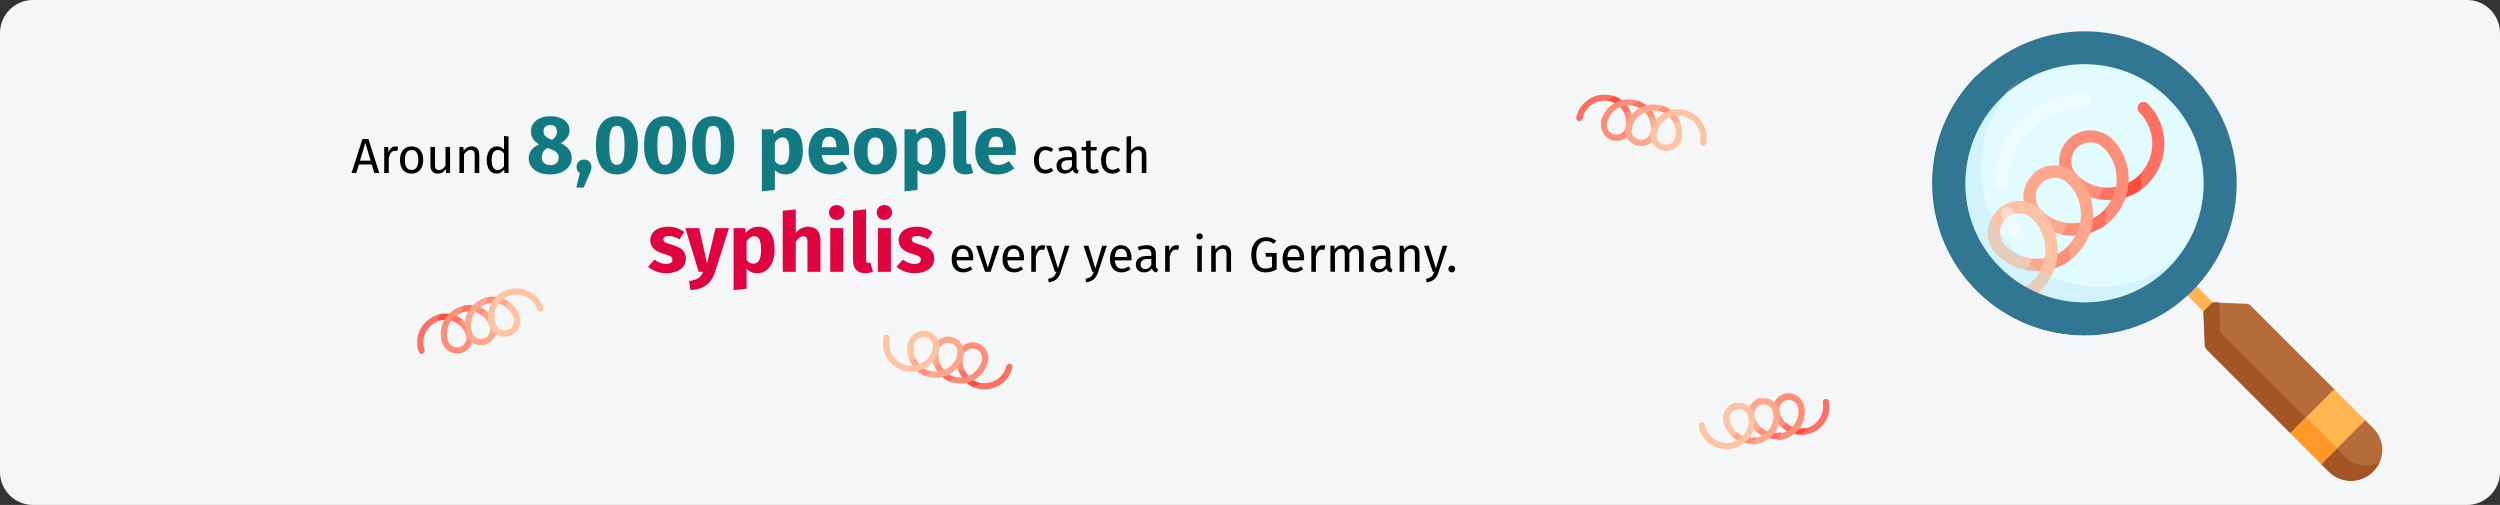 <?xml version="1.0" encoding="UTF-8"?>
<svg xmlns="http://www.w3.org/2000/svg" id="Ebene_1" version="1.1" viewBox="0 0 911 184">
  <rect x="0" y="0" width="911" height="184" fill="#333333" stroke="none"/>
  <defs>
    <style>
      .st0 {
        fill: #a35623;
      }

      .st1 {
        fill: #b56c3a;
      }

      .st2 {
        fill: #ff9827;
      }

      .st3 {
        fill: #aedff4;
        opacity: .3;
      }

      .st3, .st4 {
        isolation: isolate;
      }

      .st5 {
        fill: #ff7063;
      }

      .st6 {
        fill: #317794;
      }

      .st7 {
        fill: #df0440;
      }

      .st8 {
        fill: #ff4d3d;
      }

      .st9 {
        fill: #117a83;
      }

      .st4 {
        fill: #fff;
        opacity: .5;
      }

      .st10 {
        fill: #04627e;
      }

      .st11 {
        fill: #ffc2a3;
      }

      .st12 {
        fill: #ffb651;
      }

      .st13 {
        fill: #e1fbff;
      }

      .st14 {
        fill: #ff8e78;
      }

      .st15 {
        fill: #ffa78c;
      }

      .st16 {
        opacity: .8;
      }

      .st17 {
        fill: #f5f6f7;
      }
    </style>
  </defs>
  <g id="Page-1">
    <g id="Illustrationen">
      <g id="syphilis-haeufigkeit">
        <g id="Mask">
          <path id="path-1" class="st17" d="M12,0h887c6.6,0,12,5.4,12,12v160c0,6.6-5.4,12-12,12H12c-6.6,0-12-5.4-12-12V12C0,5.4,5.4,0,12,0Z"></path>
        </g>
      </g>
    </g>
  </g>
  <g id="Ebene_2">
    <circle class="st13" cx="759.8" cy="64.1" r="45.7"></circle>
    <g>
      <path class="st8" d="M783.2,66l-3-3c-.2.2-.4.5-.6.7-1.8,1.8-3.9,3.1-6.1,3.8-.2,1.7-.7,3.4-1.3,5,2.8-.5,5.5-1.6,7.9-3.3l3.2-3.2h-.1Z"></path>
      <path class="st5" d="M766.4,68.3l-4.8,1.6,2.6,2.6c2.6.5,5.2.5,7.8,0,.7-1.6,1.1-3.3,1.3-5-2.3.8-4.7,1-7,.8h.1Z"></path>
      <path class="st5" d="M779.6,37.8c-.9.9-.9,2.3,0,3.2,6,6,6.3,15.7.6,22,.2,2.1.1,4.1-.2,6.2,1-.7,1.9-1.4,2.7-2.3,8-8,8-21.1,0-29.1-.9-.9-2.3-.9-3.2,0h.1Z"></path>
      <path class="st14" d="M753.4,81.3l-4.8,1.6,2.6,2.6c2.6.5,5.2.5,7.8,0,.7-1.6,1.1-3.3,1.4-5-2.3.8-4.7,1-7,.8h0Z"></path>
      <path class="st5" d="M770.2,79l-3-3c-.2.2-.4.5-.6.7-1.8,1.8-3.9,3.1-6.1,3.8-.2,1.7-.7,3.4-1.4,5,2.8-.5,5.5-1.6,7.9-3.3l3.2-3.2h0Z"></path>
      <path class="st14" d="M769.8,50.8c-4.5-4.4-11.7-4.4-16.1,0-4.5,4.5-4.5,11.7,0,16.1,3,3,6.7,4.9,10.6,5.6,1-1.3,1.7-2.7,2.1-4.2-3.5-.4-6.9-1.9-9.6-4.6s-2.7-7.1,0-9.8,7.1-2.7,9.8,0c6,6,6.3,15.7.6,22,.2,2.1.1,4.1-.2,6.2,1-.7,1.9-1.4,2.7-2.3,8-8,8-21.1,0-29.1h0l.1.1Z"></path>
      <path class="st15" d="M740.5,94.2l-4.8,1.6,2.6,2.6c2.6.5,5.2.5,7.8,0,.7-1.6,1.1-3.3,1.4-5-2.3.8-4.7,1-7,.8h0Z"></path>
      <path class="st14" d="M757.3,91.9l-3-3c-.2.2-.4.5-.6.7-1.8,1.8-3.9,3.1-6.1,3.8-.2,1.7-.7,3.4-1.4,5,2.8-.5,5.5-1.6,7.9-3.3l3.2-3.2h0Z"></path>
      <path class="st15" d="M740.7,63.7c-4.5,4.5-4.5,11.7,0,16.1,3,3,6.7,4.9,10.6,5.6,1-1.3,1.7-2.7,2.1-4.2-3.5-.4-6.9-1.9-9.6-4.6-2.7-2.7-2.7-7.1,0-9.8,2.7-2.7,7.1-2.7,9.8,0,6,6,6.3,15.7.6,22,.2,2.1.1,4.1-.2,6.2,1-.7,1.9-1.4,2.7-2.3,8-8,8-21.1,0-29.1-4.5-4.5-11.7-4.5-16.1,0l.1.1Z"></path>
      <path class="st11" d="M727.7,76.7c-4.5,4.5-4.5,11.7,0,16.1,3,3,6.7,4.9,10.6,5.6,1-1.3,1.7-2.7,2.1-4.2-3.5-.4-6.9-1.9-9.6-4.6-2.7-2.7-2.7-7.1,0-9.8,2.7-2.7,7.1-2.7,9.8,0,6.3,6.3,6.3,16.5,0,22.7-2.5,2.5-5.7,4.1-9.1,4.5s-1.8.2-2.7.2c-4-.1-2.3,5.3,4.2,4.2s7.8-2.6,10.8-5.7c8-8,8-21.1,0-29.1-4.5-4.5-11.7-4.5-16.1,0h0v.1Z"></path>
    </g>
    <g>
      <path class="st8" d="M658.5,158.1l-.4-2.1h-.5c-1.2.2-2.5.2-3.6-.2-.6.6-1.2,1.2-2,1.7,1.3.6,2.7.9,4.2.9l2.2-.4.1.1Z"></path>
      <path class="st5" d="M651,154.2l-2.4-.7.3,1.8c.9.9,2,1.7,3.2,2.2.7-.5,1.4-1,2-1.7-1.2-.3-2.2-.9-3.1-1.7h0v.1Z"></path>
      <path class="st5" d="M665.1,145.4c-.6.1-1,.7-.9,1.3.8,4.2-1.9,8.3-6,9.3-.5.9-1.1,1.7-1.8,2.5.6,0,1.2,0,1.8-.2,5.6-1,9.3-6.4,8.3-12-.1-.6-.7-1-1.3-.9h-.1Z"></path>
      <path class="st14" d="M641.9,155.9l-2.4-.7.3,1.8c.9.9,2,1.7,3.2,2.2.7-.5,1.4-1,2-1.7-1.2-.3-2.2-.9-3.1-1.7h0v.1Z"></path>
      <path class="st5" d="M649.5,159.7l-.4-2.1h-.5c-1.2.2-2.5.2-3.6-.2-.6.6-1.2,1.2-2,1.7,1.3.6,2.7.9,4.2.9l2.2-.4.1.1Z"></path>
      <path class="st14" d="M657.4,148c-.6-3.1-3.6-5.2-6.7-4.6-3.1.6-5.2,3.6-4.6,6.7.4,2.1,1.4,3.9,2.8,5.4.8-.2,1.5-.6,2.1-1.1-1.3-1.2-2.3-2.8-2.6-4.6s.9-3.7,2.8-4,3.7.9,4,2.8c.8,4.2-1.9,8.3-6,9.3-.5.9-1.1,1.7-1.8,2.5.6,0,1.2,0,1.8-.2,5.6-1,9.3-6.4,8.3-12h0l-.1-.2Z"></path>
      <path class="st15" d="M632.9,157.6l-2.4-.7.3,1.8c.9.9,2,1.7,3.2,2.2.7-.5,1.4-1,2-1.7-1.2-.3-2.2-.9-3.1-1.7h0v.1Z"></path>
      <path class="st14" d="M640.5,161.4l-.4-2.1h-.5c-1.2.2-2.5.2-3.6-.2-.6.6-1.2,1.2-2,1.7,1.3.6,2.7.9,4.2.9l2.2-.4.1.1Z"></path>
      <path class="st15" d="M641.6,145c-3.1.6-5.2,3.6-4.6,6.7.4,2.1,1.4,3.9,2.8,5.4.8-.2,1.5-.6,2.1-1.1-1.3-1.2-2.3-2.8-2.6-4.6-.3-1.9.9-3.7,2.8-4s3.7.9,4,2.8c.8,4.2-1.9,8.3-6,9.3-.5.9-1.1,1.7-1.8,2.5.6,0,1.2,0,1.8-.2,5.6-1,9.3-6.4,8.3-12-.6-3.1-3.6-5.2-6.7-4.6l-.1-.2Z"></path>
      <path class="st11" d="M632.6,146.7c-3.1.6-5.2,3.6-4.6,6.7.4,2.1,1.4,3.9,2.8,5.4.8-.2,1.5-.6,2.1-1.1-1.3-1.2-2.3-2.8-2.6-4.6-.3-1.9.9-3.7,2.8-4,1.9-.3,3.7.9,4,2.8.8,4.4-2.1,8.6-6.5,9.4-4.4.8-8.6-2.1-9.4-6.5-.1-.6-.7-1-1.3-.9s-1,.7-.9,1.3c1,5.6,6.4,9.3,12,8.3s9.3-6.4,8.3-12c-.6-3.1-3.6-5.2-6.7-4.6h0v-.2Z"></path>
    </g>
    <g>
      <path class="st8" d="M586.2,34.7l-.4,2.1h.5c1.2.2,2.4.8,3.3,1.5.8-.4,1.6-.7,2.5-.8-1-1-2.2-1.8-3.6-2.4l-2.2-.4h-.1Z"></path>
      <path class="st5" d="M591.8,41l2,1.6.4-1.8c-.5-1.2-1.2-2.3-2.2-3.3-.9.2-1.7.4-2.5.8,1,.7,1.7,1.7,2.3,2.7h0Z"></path>
      <path class="st5" d="M575.4,44.1c.6.1,1.2-.3,1.3-.9.8-4.2,4.8-7,9-6.4.8-.7,1.7-1.2,2.6-1.6-.6-.2-1.1-.4-1.7-.5-5.6-1.1-11,2.5-12.2,8.1-.1.6.3,1.2.9,1.3h.1Z"></path>
      <path class="st14" d="M600.8,42.8l2,1.6.4-1.8c-.5-1.2-1.2-2.3-2.2-3.3-.9.2-1.7.4-2.5.8,1,.7,1.7,1.7,2.3,2.7h0Z"></path>
      <path class="st5" d="M595.2,36.5l-.4,2.1h.5c1.2.2,2.4.8,3.3,1.5.8-.4,1.6-.7,2.5-.8-1-1-2.2-1.8-3.6-2.4l-2.2-.4h-.1Z"></path>
      <path class="st14" d="M583.5,44.5c-.6,3.1,1.4,6.1,4.5,6.7,3.1.6,6.1-1.4,6.7-4.5.4-2.1.2-4.2-.6-6-.8,0-1.6,0-2.4.3.8,1.6,1.1,3.4.7,5.3s-2.2,3.1-4.1,2.7-3.1-2.2-2.7-4.1c.8-4.2,4.8-7,9-6.4.8-.7,1.7-1.2,2.6-1.6-.6-.2-1.1-.4-1.7-.5-5.6-1.1-11,2.5-12.2,8.1h.2Z"></path>
      <path class="st15" d="M609.8,44.6l2,1.6.4-1.8c-.5-1.2-1.2-2.3-2.2-3.3-.9.2-1.7.4-2.5.8,1,.7,1.7,1.7,2.3,2.7h0Z"></path>
      <path class="st14" d="M604.2,38.3l-.4,2.1h.5c1.2.2,2.4.8,3.3,1.5.8-.4,1.6-.7,2.5-.8-1-1-2.2-1.8-3.6-2.4l-2.2-.4h-.1Z"></path>
      <path class="st15" d="M597,53.1c3.1.6,6.1-1.4,6.7-4.5s.2-4.2-.6-6c-.8,0-1.6,0-2.4.3.8,1.6,1.1,3.4.7,5.3-.4,1.9-2.2,3.1-4.1,2.7s-3.1-2.2-2.7-4.1c.8-4.2,4.8-7,9-6.4.8-.7,1.7-1.2,2.6-1.6-.6-.2-1.1-.4-1.7-.5-5.6-1.1-11,2.5-12.2,8.1-.6,3.1,1.4,6.1,4.5,6.7h.2Z"></path>
      <path class="st11" d="M606.1,54.9c3.1.6,6.1-1.4,6.7-4.5.4-2.1.2-4.2-.6-6-.8,0-1.6,0-2.4.3.8,1.6,1.1,3.4.7,5.3-.4,1.9-2.2,3.1-4.1,2.7-1.9-.4-3.1-2.2-2.7-4.1.9-4.4,5.1-7.2,9.5-6.3s7.2,5.1,6.3,9.5c-.1.6.3,1.2.9,1.3.6.1,1.2-.3,1.3-.9,1.1-5.6-2.5-11-8.1-12.2-5.6-1.1-11,2.5-12.2,8.1-.6,3.1,1.4,6.1,4.5,6.7h0l.2.1Z"></path>
    </g>
    <g>
      <path class="st8" d="M357,141.6l.5-2.1h-.5c-1.2-.3-2.3-.9-3.3-1.6-.8.4-1.6.6-2.5.7,1,1.1,2.2,1.9,3.5,2.5l2.2.5h.1Z"></path>
      <path class="st5" d="M351.6,135l-1.9-1.6-.4,1.8c.5,1.2,1.2,2.4,2.1,3.3.9-.1,1.7-.4,2.5-.7-.9-.8-1.7-1.7-2.2-2.8h-.1Z"></path>
      <path class="st5" d="M368.1,132.6c-.6-.1-1.2.2-1.4.8-1,4.2-5.1,6.8-9.2,6.1-.8.6-1.7,1.1-2.7,1.5.5.2,1.1.4,1.7.6,5.5,1.3,11.1-2.2,12.4-7.7.1-.6-.2-1.2-.8-1.4h0v.1Z"></path>
      <path class="st14" d="M342.7,132.9l-1.9-1.6-.4,1.8c.5,1.2,1.2,2.4,2.1,3.3.9-.1,1.7-.4,2.5-.7-.9-.8-1.7-1.7-2.2-2.8h-.1Z"></path>
      <path class="st5" d="M348.1,139.5l.5-2.1h-.5c-1.2-.3-2.3-.9-3.3-1.6-.8.4-1.6.6-2.5.7,1,1.1,2.2,1.9,3.5,2.5l2.2.5h.1Z"></path>
      <path class="st14" d="M360,131.8c.7-3.1-1.2-6.2-4.3-6.9-3.1-.7-6.2,1.2-6.9,4.3-.5,2.1-.3,4.2.4,6,.8,0,1.6,0,2.4-.2-.8-1.6-1-3.4-.6-5.3s2.3-3,4.2-2.6,3,2.3,2.6,4.2c-1,4.2-5.1,6.8-9.2,6.1-.8.6-1.7,1.1-2.7,1.5.5.2,1.1.4,1.7.6,5.5,1.3,11.1-2.2,12.4-7.7h0Z"></path>
      <path class="st15" d="M333.7,130.8l-1.9-1.6-.4,1.8c.5,1.2,1.2,2.4,2.1,3.3.9-.1,1.7-.4,2.5-.7-.9-.8-1.7-1.7-2.2-2.8h-.1Z"></path>
      <path class="st14" d="M339.1,137.4l.5-2.1h-.5c-1.2-.3-2.3-.9-3.3-1.6-.8.4-1.6.6-2.5.7,1,1.1,2.2,1.9,3.5,2.5l2.2.5h.1Z"></path>
      <path class="st15" d="M346.8,122.8c-3.1-.7-6.2,1.2-6.9,4.3s-.3,4.2.4,6c.8,0,1.6,0,2.4-.2-.8-1.6-1-3.4-.6-5.3.4-1.9,2.3-3,4.2-2.6s3,2.3,2.6,4.2c-1,4.2-5.1,6.8-9.2,6.1-.8.6-1.7,1.1-2.7,1.5.5.2,1.1.4,1.7.6,5.5,1.3,11.1-2.2,12.4-7.7.7-3.1-1.2-6.2-4.3-6.9h0Z"></path>
      <path class="st11" d="M337.8,120.7c-3.1-.7-6.2,1.2-6.9,4.3-.5,2.1-.3,4.2.4,6,.8,0,1.6,0,2.4-.2-.8-1.6-1-3.4-.6-5.3s2.3-3,4.2-2.6c1.9.4,3,2.3,2.6,4.2-1,4.3-5.4,7-9.7,6-4.3-1-7-5.4-6-9.7.1-.6-.2-1.2-.8-1.4-.6-.1-1.2.2-1.4.8-1.3,5.5,2.2,11.1,7.7,12.4s11.1-2.2,12.4-7.7c.7-3.1-1.2-6.2-4.3-6.9h0v.1Z"></path>
    </g>
    <g>
      <path class="st8" d="M158.4,115.2l.7,2c.1,0,.3-.1.4-.2,1.2-.4,2.4-.5,3.6-.4.5-.7,1-1.4,1.7-2-1.4-.4-2.9-.4-4.3-.2l-2.1.8h0Z"></path>
      <path class="st5" d="M166.5,117.8l2.5.3-.6-1.8c-1.1-.8-2.3-1.4-3.5-1.7-.7.6-1.2,1.2-1.7,2,1.2.1,2.3.5,3.3,1.2h0Z"></path>
      <path class="st5" d="M154,128.8c.6-.2.9-.9.7-1.4-1.4-4,.6-8.5,4.5-10.1.4-1,.8-1.9,1.4-2.8-.6,0-1.2.2-1.7.5-5.4,1.9-8.2,7.8-6.3,13.2.2.6.9.9,1.4.7h0v-.1Z"></path>
      <path class="st14" d="M175.2,114.7l2.5.3-.6-1.8c-1.1-.8-2.3-1.4-3.5-1.7-.7.6-1.2,1.2-1.7,2,1.2.1,2.3.5,3.3,1.2h0Z"></path>
      <path class="st5" d="M167.1,112.1l.7,2c.1,0,.3-.1.4-.2,1.2-.4,2.4-.5,3.6-.4.5-.7,1-1.4,1.7-2-1.4-.4-2.9-.4-4.3-.2l-2.1.8h0Z"></path>
      <path class="st14" d="M161.2,125c1.1,3,4.3,4.5,7.3,3.5,3-1.1,4.5-4.3,3.5-7.3-.7-2-2-3.7-3.6-4.8-.7.4-1.4.9-1.9,1.5,1.5.9,2.7,2.4,3.3,4.1s-.3,3.8-2.1,4.4-3.8-.3-4.4-2.1c-1.4-4,.6-8.5,4.5-10.1.4-1,.8-1.9,1.4-2.8-.6,0-1.2.2-1.7.5-5.4,1.9-8.2,7.8-6.3,13.2h0v-.1Z"></path>
      <path class="st15" d="M183.8,111.6l2.5.3-.6-1.8c-1.1-.8-2.3-1.4-3.5-1.7-.7.6-1.2,1.2-1.7,2,1.2.1,2.3.5,3.4,1.2h-.1Z"></path>
      <path class="st14" d="M175.7,109l.7,2c.1,0,.3-.1.4-.2,1.2-.4,2.4-.5,3.6-.4.5-.7,1-1.4,1.7-2-1.4-.4-2.9-.4-4.3-.2l-2.1.8h0Z"></path>
      <path class="st15" d="M177.2,125.4c3-1.1,4.5-4.3,3.5-7.3s-2-3.7-3.6-4.8c-.7.4-1.4.9-1.9,1.5,1.5.9,2.7,2.4,3.3,4.1.6,1.8-.3,3.8-2.1,4.4s-3.8-.3-4.4-2.1c-1.4-4,.6-8.5,4.5-10.1.4-1,.8-1.9,1.4-2.8-.6,0-1.2.2-1.7.5-5.4,1.9-8.2,7.8-6.3,13.2,1.1,3,4.3,4.5,7.3,3.5v-.1Z"></path>
      <path class="st11" d="M185.8,122.3c3-1.1,4.5-4.3,3.5-7.3-.7-2-2-3.7-3.6-4.8-.7.4-1.4.9-1.9,1.5,1.5.9,2.7,2.4,3.3,4.1.6,1.8-.3,3.8-2.1,4.4s-3.8-.3-4.4-2.1c-1.5-4.2.7-8.8,4.9-10.3s8.8.7,10.3,4.9c.2.6.9.9,1.4.7.6-.2.9-.9.7-1.4-1.9-5.4-7.8-8.2-13.2-6.3-5.4,1.9-8.2,7.8-6.3,13.2,1.1,3,4.3,4.5,7.3,3.5h0l.1-.1Z"></path>
    </g>
    <g>
      <path class="st1" d="M802.8,110l.2,3.6.5,12.1c0,.6.3,1.2.7,1.6l30.5,30.5,7.9,3.4,3.4,7.9,2.8,2.8c4.4,4.4,11.6,4.4,16,0,1-1,1.8-2.1,2.3-3.3,1.9-4.2,1.1-9.2-2.3-12.6l-2.8-2.8-7.9-3.4-3.4-7.9-30.5-30.5c-.4-.4-1-.7-1.6-.7l-9.8-.4h-2.4l-3.6-.3h0Z"></path>
      <path class="st0" d="M804.1,127.3c-.4-.4-.7-1-.7-1.6l-.5-12.1-.2-3.6,3.6.2h2.4l.3,9.9c0,.6.3,1.2.7,1.6l44.6,44.6c3.4,3.4,8.5,4.2,12.6,2.3-.5,1.2-1.3,2.3-2.3,3.3-4.4,4.4-11.6,4.4-16,0l-2.8-2.8-3.4-7.9-7.9-3.4-30.5-30.5h.1Z"></path>
      <path class="st12" d="M795.4,102.6c.9-.9,2.5-.9,3.4,0l7.5,7.5-3.4,3.4-7.5-7.5c-.9-.9-.9-2.5,0-3.4Z"></path>
      <path class="st10" d="M720.4,27.6c1.1-1.1,2.3-2.2,3.5-3.2-18.3,21.7-17.2,54.4,3.2,74.8,20.5,20.5,53.1,21.5,74.8,3.2-1,1.2-2.1,2.4-3.2,3.5-21.6,21.6-56.8,21.6-78.4,0-21.6-21.6-21.6-56.8,0-78.4l.1.1Z"></path>
      <path class="st6" d="M798.8,27.6c-20.5-20.5-53.1-21.5-74.8-3.2-1.2,1-2.4,2.1-3.5,3.2-21.6,21.6-21.6,56.8,0,78.4s56.8,21.6,78.4,0c1.1-1.1,2.2-2.3,3.2-3.5,18.3-21.7,17.2-54.4-3.2-74.8l-.1-.1ZM793,94.5c-.8,1-1.7,2-2.7,3-16.9,16.9-44.4,16.9-61.4,0s-16.9-44.4,0-61.4,1.9-1.9,3-2.7c17-14.2,42.4-13.3,58.4,2.7s16.9,41.4,2.7,58.4Z"></path>
      <path class="st3" d="M728.9,97.5c-16.9-16.9-16.9-44.4,0-61.4,1-1,1.9-1.9,3-2.7-14.2,17-13.3,42.4,2.7,58.4s41.4,16.9,58.4,2.7c-.8,1-1.7,2-2.7,3-16.9,16.9-44.4,16.9-61.4,0h0Z"></path>
      <path class="st12" d="M845.9,169.1l-11.3-11.3,16-16,11.3,11.3-16,16Z"></path>
      <g class="st16">
        <path class="st4" d="M733.2,86.3c.8,1.1,2.3,1.3,3.4.5,0,0,.2-.1.3-.2.8-.8.9-2.2.2-3.1-1.5-2-2.6-4.2-3.4-6.5-.4-1.3-1.8-1.9-3-1.5s-1.9,1.8-1.5,3c1,2.8,2.3,5.4,4.1,7.8h-.1Z"></path>
        <path class="st4" d="M727,66.8c0,1.3,1.1,2.4,2.4,2.4s1.3-.3,1.7-.7.7-1,.7-1.7c0-7.4,2.9-14.4,8.1-19.7,5.3-5.3,12.2-8.1,19.7-8.1,1.3,0,2.4-1.1,2.4-2.4s-1.1-2.4-2.4-2.4c-8.7,0-16.9,3.4-23.1,9.5-6.2,6.2-9.5,14.3-9.5,23.1h0Z"></path>
      </g>
      <path class="st2" d="M845.9,169.1l-11.3-11.3,5.7-5.7,11.3,11.3-5.7,5.7Z"></path>
    </g>
  </g>
  <g>
    <path d="M135.47,59.94h-4.7l-.94,3.11h-1.73l3.98-12.41h2.16l3.96,12.41h-1.8l-.94-3.11ZM135.06,58.55l-1.93-6.48-1.95,6.48h3.87Z"></path>
    <path d="M145.08,53.45l-.31,1.62c-.29-.07-.49-.11-.83-.11-1.19,0-1.87.85-2.27,2.67v5.42h-1.66v-9.49h1.42l.16,1.93c.5-1.42,1.39-2.14,2.54-2.14.31,0,.65.04.94.11Z"></path>
    <path d="M154.21,58.3c0,2.94-1.55,4.97-4.23,4.97s-4.23-1.94-4.23-4.95,1.55-4.97,4.25-4.97,4.21,1.94,4.21,4.95ZM147.53,58.31c0,2.47.86,3.62,2.45,3.62s2.45-1.15,2.45-3.64-.86-3.62-2.43-3.62-2.47,1.15-2.47,3.64Z"></path>
    <path d="M164,63.05h-1.42l-.13-1.48c-.72,1.15-1.6,1.69-2.95,1.69-1.66,0-2.65-1.04-2.65-2.9v-6.81h1.66v6.63c0,1.3.43,1.78,1.46,1.78s1.8-.68,2.38-1.64v-6.77h1.66v9.49Z"></path>
    <path d="M174.64,56.24v6.81h-1.66v-6.57c0-1.42-.58-1.84-1.5-1.84-1.06,0-1.78.67-2.41,1.67v6.73h-1.66v-9.49h1.42l.14,1.4c.65-.97,1.66-1.62,2.9-1.62,1.75,0,2.75,1.1,2.75,2.9Z"></path>
    <path d="M185.31,49.74v13.31h-1.46l-.16-1.31c-.61.95-1.57,1.53-2.74,1.53-2.3,0-3.58-1.96-3.58-4.92s1.4-5.01,3.73-5.01c1.12,0,1.93.5,2.56,1.17v-4.97l1.66.2ZM183.66,60.55v-4.65c-.59-.76-1.26-1.24-2.2-1.24-1.42,0-2.3,1.19-2.3,3.66s.79,3.64,2.16,3.64c1.06,0,1.71-.52,2.34-1.4Z"></path>
    <path class="st9" d="M208.32,57.56c0,3.27-2.88,6-7.92,6s-7.74-2.67-7.74-5.91c0-2.4,1.44-4.02,3.78-5.04-2.16-1.26-2.97-2.94-2.97-4.8,0-3.27,2.97-5.46,7.05-5.46s7.02,1.92,7.02,5.22c0,1.74-.99,3.39-3.24,4.59,2.76,1.32,4.02,3.09,4.02,5.4ZM203.58,57.53c0-1.65-.84-2.43-3.12-3.27l-.99-.36c-1.38.78-2.04,1.98-2.04,3.51,0,1.68,1.2,2.76,3.12,2.76s3.03-1.17,3.03-2.64ZM198.06,47.87c0,1.41.81,2.16,2.46,2.85l.63.24c1.44-.93,1.8-1.89,1.8-3.15s-.81-2.25-2.4-2.25c-1.5,0-2.49.78-2.49,2.31Z"></path>
    <path class="st9" d="M215.52,60.83c0,.93-.3,1.71-.96,3.18l-1.89,4.35h-2.67l1.29-5.28c-.75-.51-1.2-1.32-1.2-2.25,0-1.53,1.17-2.7,2.73-2.7s2.7,1.17,2.7,2.7Z"></path>
    <path class="st9" d="M232.44,52.94c0,6.78-2.67,10.62-7.65,10.62s-7.65-3.84-7.65-10.62,2.67-10.59,7.65-10.59,7.65,3.78,7.65,10.59ZM222,52.94c0,5.37.81,7.11,2.79,7.11s2.79-1.62,2.79-7.11-.84-7.08-2.79-7.08-2.79,1.71-2.79,7.08Z"></path>
    <path class="st9" d="M249.99,52.94c0,6.78-2.67,10.62-7.65,10.62s-7.65-3.84-7.65-10.62,2.67-10.59,7.65-10.59,7.65,3.78,7.65,10.59ZM239.55,52.94c0,5.37.81,7.11,2.79,7.11s2.79-1.62,2.79-7.11-.84-7.08-2.79-7.08-2.79,1.71-2.79,7.08Z"></path>
    <path class="st9" d="M267.54,52.94c0,6.78-2.67,10.62-7.65,10.62s-7.65-3.84-7.65-10.62,2.67-10.59,7.65-10.59,7.65,3.78,7.65,10.59ZM257.1,52.94c0,5.37.81,7.11,2.79,7.11s2.79-1.62,2.79-7.11-.84-7.08-2.79-7.08-2.79,1.71-2.79,7.08Z"></path>
    <path class="st9" d="M292.56,55.04c0,4.92-2.4,8.52-6.33,8.52-1.56,0-2.88-.54-3.87-1.65v7.29l-4.74.51v-22.59h4.17l.24,1.77c1.32-1.65,3.03-2.28,4.59-2.28,4.11,0,5.94,3.27,5.94,8.43ZM287.64,55.1c0-3.96-.96-5.01-2.52-5.01-1.11,0-2.07.69-2.76,1.86v6.72c.66.96,1.44,1.41,2.43,1.41,1.77,0,2.85-1.41,2.85-4.98Z"></path>
    <path class="st9" d="M309.33,56.48h-9.87c.33,2.85,1.68,3.63,3.63,3.63,1.29,0,2.43-.45,3.81-1.41l1.95,2.64c-1.59,1.26-3.63,2.22-6.21,2.22-5.31,0-8.01-3.42-8.01-8.4s2.61-8.55,7.44-8.55c4.56,0,7.35,3,7.35,8.16,0,.51-.03,1.23-.09,1.71ZM304.77,53.42c-.03-2.16-.69-3.66-2.58-3.66-1.59,0-2.52,1.02-2.73,3.87h5.31v-.21Z"></path>
    <path class="st9" d="M326.79,55.1c0,5.1-2.94,8.46-7.8,8.46s-7.8-3.12-7.8-8.49,2.94-8.46,7.8-8.46,7.8,3.12,7.8,8.49ZM316.11,55.07c0,3.54.96,5.01,2.88,5.01s2.88-1.53,2.88-4.98-.96-5.01-2.88-5.01-2.88,1.53-2.88,4.98Z"></path>
    <path class="st9" d="M344.55,55.04c0,4.92-2.4,8.52-6.33,8.52-1.56,0-2.88-.54-3.87-1.65v7.29l-4.74.51v-22.59h4.17l.24,1.77c1.32-1.65,3.03-2.28,4.59-2.28,4.11,0,5.94,3.27,5.94,8.43ZM339.63,55.1c0-3.96-.96-5.01-2.52-5.01-1.11,0-2.07.69-2.76,1.86v6.72c.66.96,1.44,1.41,2.43,1.41,1.77,0,2.85-1.41,2.85-4.98Z"></path>
    <path class="st9" d="M347.37,59v-18.21l4.74-.51v18.54c0,.66.24.99.81.99.33,0,.57-.06.78-.15l.93,3.36c-.72.3-1.74.54-2.88.54-2.76,0-4.38-1.65-4.38-4.56Z"></path>
    <path class="st9" d="M370.08,56.48h-9.87c.33,2.85,1.68,3.63,3.63,3.63,1.29,0,2.43-.45,3.81-1.41l1.95,2.64c-1.59,1.26-3.63,2.22-6.21,2.22-5.31,0-8.01-3.42-8.01-8.4s2.61-8.55,7.44-8.55c4.56,0,7.35,3,7.35,8.16,0,.51-.03,1.23-.09,1.71ZM365.52,53.42c-.03-2.16-.69-3.66-2.58-3.66-1.59,0-2.52,1.02-2.73,3.87h5.31v-.21Z"></path>
    <path d="M383.82,54.37l-.79,1.04c-.65-.47-1.24-.7-2.04-.7-1.49,0-2.43,1.17-2.43,3.64s.94,3.51,2.43,3.51c.79,0,1.35-.25,2.07-.72l.76,1.08c-.85.68-1.8,1.04-2.9,1.04-2.56,0-4.14-1.82-4.14-4.88s1.57-5.04,4.14-5.04c1.12,0,2.02.29,2.9,1.03Z"></path>
    <path d="M393.07,62.11l-.38,1.15c-.95-.11-1.57-.49-1.85-1.42-.67.99-1.67,1.42-2.83,1.42-1.89,0-3.02-1.17-3.02-2.86,0-2.03,1.53-3.13,4.18-3.13h1.46v-.7c0-1.37-.67-1.87-1.98-1.87-.7,0-1.58.18-2.56.5l-.41-1.21c1.17-.43,2.21-.65,3.28-.65,2.29,0,3.33,1.17,3.33,3.15v4.34c0,.83.31,1.1.79,1.28ZM390.62,60.55v-2.18h-1.24c-1.75,0-2.63.65-2.63,1.94,0,1.12.56,1.71,1.64,1.71.97,0,1.69-.49,2.23-1.48Z"></path>
    <path d="M400.46,62.62c-.63.43-1.31.65-2.12.65-1.6,0-2.56-.94-2.56-2.7v-5.73h-1.66v-1.28h1.66v-2.14l1.66-.2v2.34h2.25l-.18,1.28h-2.07v5.65c0,.95.31,1.4,1.13,1.4.41,0,.79-.13,1.26-.38l.63,1.1Z"></path>
    <path d="M408.26,54.37l-.79,1.04c-.65-.47-1.24-.7-2.04-.7-1.49,0-2.43,1.17-2.43,3.64s.94,3.51,2.43,3.51c.79,0,1.35-.25,2.07-.72l.76,1.08c-.85.68-1.8,1.04-2.9,1.04-2.56,0-4.14-1.82-4.14-4.88s1.57-5.04,4.14-5.04c1.12,0,2.02.29,2.9,1.03Z"></path>
    <path d="M417.73,56.24v6.81h-1.66v-6.57c0-1.42-.61-1.84-1.51-1.84-1.03,0-1.76.67-2.39,1.66v6.75h-1.66v-13.29l1.66-.18v5.29c.68-.94,1.62-1.53,2.81-1.53,1.73,0,2.75,1.12,2.75,2.9Z"></path>
    <path class="st7" d="M249.32,84.56l-1.74,2.67c-1.23-.78-2.55-1.23-3.93-1.23-1.29,0-1.92.48-1.92,1.2,0,.84.42,1.2,3.27,2.04,3.15.9,4.92,2.22,4.92,5.07,0,3.3-3.12,5.25-7.08,5.25-2.76,0-5.1-.96-6.66-2.37l2.31-2.58c1.2.93,2.67,1.56,4.23,1.56,1.44,0,2.31-.54,2.31-1.5,0-1.08-.48-1.41-3.36-2.22-3.15-.9-4.71-2.52-4.71-4.98,0-2.73,2.49-4.86,6.51-4.86,2.31,0,4.38.75,5.85,1.95Z"></path>
    <path class="st7" d="M260.57,99.08c-1.26,4.02-3.96,6.36-8.97,6.63l-.51-3.33c3.12-.39,4.26-1.29,5.13-3.33h-1.62l-4.86-15.93h5.04l2.85,12.9,3.12-12.9h4.89l-5.07,15.96Z"></path>
    <path class="st7" d="M282.26,91.04c0,4.92-2.4,8.52-6.33,8.52-1.56,0-2.88-.54-3.87-1.65v7.29l-4.74.51v-22.59h4.17l.24,1.77c1.32-1.65,3.03-2.28,4.59-2.28,4.11,0,5.94,3.27,5.94,8.43ZM277.34,91.1c0-3.96-.96-5.01-2.52-5.01-1.11,0-2.07.69-2.76,1.86v6.72c.66.96,1.44,1.41,2.43,1.41,1.77,0,2.85-1.41,2.85-4.98Z"></path>
    <path class="st7" d="M298.97,87.41v11.64h-4.74v-10.83c0-1.68-.6-2.13-1.5-2.13-1.05,0-1.92.75-2.76,2.04v10.92h-4.74v-22.26l4.74-.48v8.52c1.29-1.47,2.73-2.22,4.59-2.22,2.76,0,4.41,1.77,4.41,4.8Z"></path>
    <path class="st7" d="M307.7,77.42c0,1.53-1.17,2.7-2.82,2.7s-2.79-1.17-2.79-2.7,1.14-2.7,2.79-2.7,2.82,1.17,2.82,2.7ZM307.28,99.05h-4.74v-15.93h4.74v15.93Z"></path>
    <path class="st7" d="M310.85,95v-18.21l4.74-.51v18.54c0,.66.24.99.81.99.33,0,.57-.06.78-.15l.93,3.36c-.72.3-1.74.54-2.88.54-2.76,0-4.38-1.65-4.38-4.56Z"></path>
    <path class="st7" d="M325.07,77.42c0,1.53-1.17,2.7-2.82,2.7s-2.79-1.17-2.79-2.7,1.14-2.7,2.79-2.7,2.82,1.17,2.82,2.7ZM324.65,99.05h-4.74v-15.93h4.74v15.93Z"></path>
    <path class="st7" d="M339.83,84.56l-1.74,2.67c-1.23-.78-2.55-1.23-3.93-1.23-1.29,0-1.92.48-1.92,1.2,0,.84.42,1.2,3.27,2.04,3.15.9,4.92,2.22,4.92,5.07,0,3.3-3.12,5.25-7.08,5.25-2.76,0-5.1-.96-6.66-2.37l2.31-2.58c1.2.93,2.67,1.56,4.23,1.56,1.44,0,2.31-.54,2.31-1.5,0-1.08-.48-1.41-3.36-2.22-3.15-.9-4.71-2.52-4.71-4.98,0-2.73,2.49-4.86,6.51-4.86,2.31,0,4.38.75,5.85,1.95Z"></path>
    <path d="M354.61,94.87h-6.05c.16,2.2,1.19,3.04,2.56,3.04.94,0,1.64-.25,2.47-.83l.72.99c-.94.74-2,1.19-3.31,1.19-2.65,0-4.2-1.85-4.2-4.86s1.49-5.06,3.94-5.06,3.91,1.78,3.91,4.68c0,.32-.02.63-.04.85ZM353,93.54c0-1.85-.74-2.88-2.23-2.88-1.26,0-2.09.88-2.21,2.99h4.45v-.11Z"></path>
    <path d="M360.96,99.05h-2l-3.28-9.49h1.8l2.48,8.01,2.47-8.01h1.75l-3.22,9.49Z"></path>
    <path d="M373.13,94.87h-6.05c.16,2.2,1.19,3.04,2.56,3.04.94,0,1.64-.25,2.47-.83l.72.99c-.94.74-2,1.19-3.31,1.19-2.65,0-4.2-1.85-4.2-4.86s1.49-5.06,3.94-5.06,3.91,1.78,3.91,4.68c0,.32-.02.63-.04.85ZM371.53,93.54c0-1.85-.74-2.88-2.23-2.88-1.26,0-2.09.88-2.21,2.99h4.45v-.11Z"></path>
    <path d="M380.87,89.45l-.31,1.62c-.29-.07-.49-.11-.83-.11-1.19,0-1.87.85-2.27,2.66v5.42h-1.66v-9.49h1.42l.16,1.93c.5-1.42,1.39-2.14,2.54-2.14.31,0,.65.04.94.11Z"></path>
    <path d="M386.56,99.1c-.67,2.02-1.78,3.49-4.41,3.78l-.18-1.3c1.93-.32,2.47-1.06,3.01-2.54h-.56l-3.19-9.49h1.76l2.54,8.28,2.48-8.28h1.71l-3.17,9.54Z"></path>
    <path d="M400.18,99.1c-.67,2.02-1.78,3.49-4.41,3.78l-.18-1.3c1.93-.32,2.47-1.06,3.01-2.54h-.56l-3.19-9.49h1.76l2.54,8.28,2.48-8.28h1.71l-3.17,9.54Z"></path>
    <path d="M412.29,94.87h-6.05c.16,2.2,1.19,3.04,2.56,3.04.94,0,1.64-.25,2.47-.83l.72.99c-.94.74-2,1.19-3.31,1.19-2.65,0-4.2-1.85-4.2-4.86s1.49-5.06,3.94-5.06,3.91,1.78,3.91,4.68c0,.32-.02.63-.04.85ZM410.69,93.54c0-1.85-.74-2.88-2.23-2.88-1.26,0-2.09.88-2.21,2.99h4.45v-.11Z"></path>
    <path d="M421.98,98.11l-.38,1.15c-.95-.11-1.57-.49-1.85-1.42-.67.99-1.67,1.42-2.83,1.42-1.89,0-3.02-1.17-3.02-2.86,0-2.04,1.53-3.13,4.18-3.13h1.46v-.7c0-1.37-.67-1.87-1.98-1.87-.7,0-1.58.18-2.56.5l-.41-1.21c1.17-.43,2.21-.65,3.28-.65,2.29,0,3.33,1.17,3.33,3.15v4.34c0,.83.31,1.1.79,1.28ZM419.53,96.55v-2.18h-1.24c-1.75,0-2.63.65-2.63,1.95,0,1.12.56,1.71,1.64,1.71.97,0,1.69-.49,2.23-1.48Z"></path>
    <path d="M429.65,89.45l-.31,1.62c-.29-.07-.49-.11-.83-.11-1.19,0-1.87.85-2.27,2.66v5.42h-1.66v-9.49h1.42l.16,1.93c.5-1.42,1.39-2.14,2.54-2.14.31,0,.65.04.94.11Z"></path>
    <path d="M438.28,86.14c0,.63-.47,1.12-1.17,1.12s-1.15-.49-1.15-1.12.47-1.13,1.15-1.13,1.17.49,1.17,1.13ZM437.96,99.05h-1.66v-9.49h1.66v9.49Z"></path>
    <path d="M448.6,92.24v6.81h-1.66v-6.57c0-1.42-.58-1.84-1.5-1.84-1.06,0-1.78.67-2.41,1.67v6.73h-1.66v-9.49h1.42l.14,1.41c.65-.97,1.66-1.62,2.9-1.62,1.75,0,2.75,1.1,2.75,2.9Z"></path>
    <path d="M465.09,87.8l-1.01,1.04c-.86-.7-1.6-1.01-2.72-1.01-1.78,0-3.57,1.35-3.57,5.01s1.21,5.02,3.38,5.02c.83,0,1.66-.16,2.36-.56v-3.75h-2.2l-.2-1.39h4.09v6c-1.17.67-2.47,1.1-4.05,1.1-3.2,0-5.2-2.14-5.2-6.43s2.52-6.41,5.38-6.41c1.64,0,2.67.49,3.73,1.37Z"></path>
    <path d="M475.19,94.87h-6.05c.16,2.2,1.19,3.04,2.56,3.04.94,0,1.64-.25,2.47-.83l.72.99c-.94.74-2,1.19-3.31,1.19-2.65,0-4.2-1.85-4.2-4.86s1.49-5.06,3.94-5.06,3.91,1.78,3.91,4.68c0,.32-.02.63-.04.85ZM473.58,93.54c0-1.85-.74-2.88-2.23-2.88-1.26,0-2.09.88-2.21,2.99h4.45v-.11Z"></path>
    <path d="M482.92,89.45l-.31,1.62c-.29-.07-.49-.11-.83-.11-1.19,0-1.87.85-2.27,2.66v5.42h-1.66v-9.49h1.42l.16,1.93c.5-1.42,1.39-2.14,2.54-2.14.31,0,.65.04.94.11Z"></path>
    <path d="M496.91,92.24v6.81h-1.66v-6.57c0-1.42-.61-1.84-1.33-1.84-1.03,0-1.58.67-2.23,1.67v6.73h-1.66v-6.57c0-1.42-.61-1.84-1.33-1.84-1.03,0-1.6.67-2.23,1.67v6.73h-1.66v-9.49h1.42l.14,1.39c.63-.95,1.49-1.6,2.74-1.6,1.17,0,2.04.63,2.39,1.71.68-1.03,1.55-1.71,2.83-1.71,1.55,0,2.58,1.12,2.58,2.9Z"></path>
    <path d="M507.42,98.11l-.38,1.15c-.95-.11-1.57-.49-1.85-1.42-.67.99-1.67,1.42-2.83,1.42-1.89,0-3.02-1.17-3.02-2.86,0-2.04,1.53-3.13,4.18-3.13h1.46v-.7c0-1.37-.67-1.87-1.98-1.87-.7,0-1.58.18-2.56.5l-.41-1.21c1.17-.43,2.21-.65,3.28-.65,2.29,0,3.33,1.17,3.33,3.15v4.34c0,.83.31,1.1.79,1.28ZM504.97,96.55v-2.18h-1.24c-1.75,0-2.63.65-2.63,1.95,0,1.12.56,1.71,1.64,1.71.97,0,1.69-.49,2.23-1.48Z"></path>
    <path d="M517.25,92.24v6.81h-1.66v-6.57c0-1.42-.58-1.84-1.5-1.84-1.06,0-1.78.67-2.41,1.67v6.73h-1.66v-9.49h1.42l.14,1.41c.65-.97,1.66-1.62,2.9-1.62,1.75,0,2.75,1.1,2.75,2.9Z"></path>
    <path d="M524.25,99.1c-.67,2.02-1.78,3.49-4.41,3.78l-.18-1.3c1.93-.32,2.47-1.06,3.01-2.54h-.56l-3.19-9.49h1.76l2.54,8.28,2.48-8.28h1.71l-3.17,9.54Z"></path>
    <path d="M530.28,98.01c0,.7-.54,1.26-1.26,1.26s-1.24-.56-1.24-1.26.54-1.24,1.24-1.24,1.26.56,1.26,1.24Z"></path>
  </g>
</svg>
